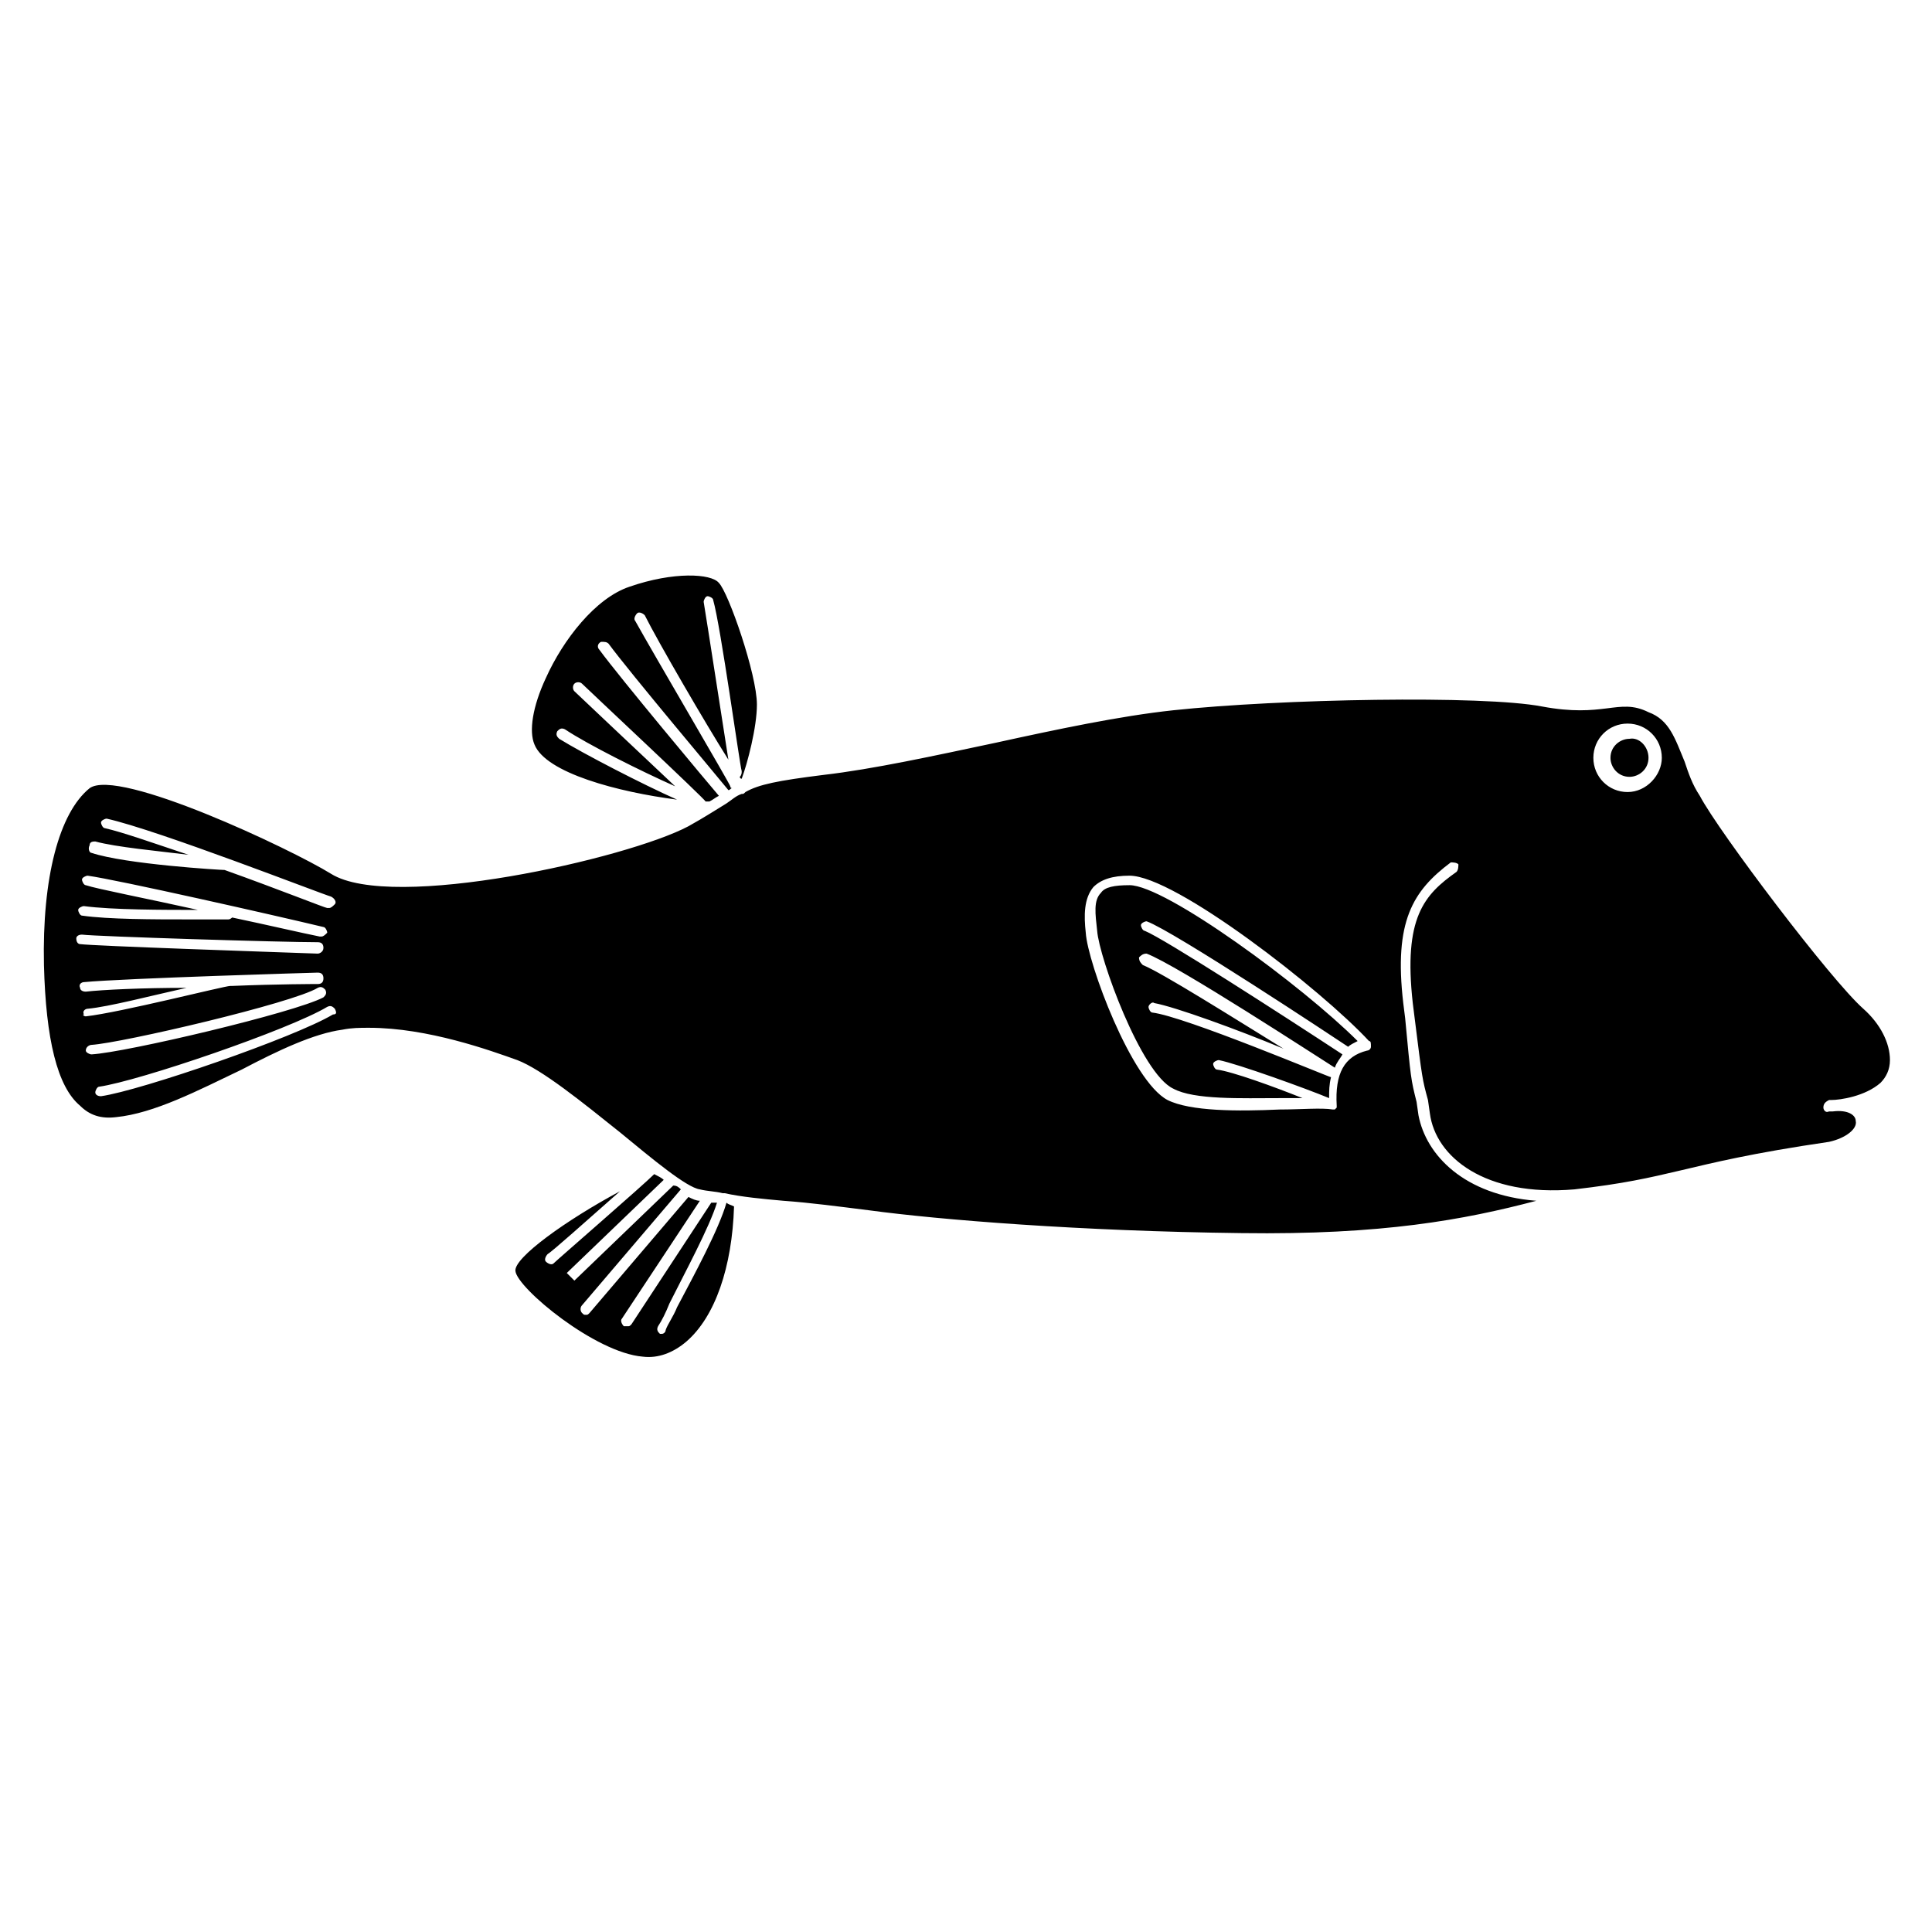 <?xml version="1.0" encoding="UTF-8"?>
<!-- Uploaded to: SVG Repo, www.svgrepo.com, Generator: SVG Repo Mixer Tools -->
<svg fill="#000000" width="800px" height="800px" version="1.1" viewBox="144 144 512 512" xmlns="http://www.w3.org/2000/svg">
 <path d="m580.87 344.83c0 3.023-2.519 5.039-5.039 5.039-3.023 0-5.039-2.519-5.039-5.039 0-3.023 2.519-5.039 5.039-5.039 2.519-0.504 5.039 2.016 5.039 5.039zm46.348 92.699c0 0.504 0.504 1.512 1.512 1.008h1.008c4.031-0.504 6.047 1.008 6.047 2.519 0.504 2.016-2.519 4.535-7.055 5.543-20.656 3.023-30.73 5.543-39.297 7.559-8.566 2.016-15.113 3.527-28.215 5.039-23.68 2.016-36.777-8.566-38.289-20.152l-0.504-3.527c-1.508-5.543-1.508-5.543-3.523-21.668l-0.504-4.027c-2.519-22.672 3.023-28.719 11.586-34.762 0.504-0.504 0.504-1.512 0.504-2.016-0.504-0.504-1.512-0.504-2.016-0.504-10.078 7.559-15.113 15.617-12.594 37.281l0.504 4.031c1.512 16.121 1.512 16.121 3.023 22.168l0.504 3.527c2.016 10.578 12.09 21.16 31.234 22.672-19.145 5.039-40.809 9.07-78.09 8.566-42.824-0.504-80.105-3.527-98.746-6.047-8.062-1.008-15.617-2.016-22.672-2.519-5.543-0.504-11.082-1.008-15.617-2.016h-0.504c-2.016-0.504-4.031-0.504-6.047-1.008-3.527-0.504-12.594-8.062-21.16-15.113-10.078-8.062-20.656-16.625-27.207-19.145-7.055-2.519-23.68-8.566-39.297-8.566-2.519 0-4.535 0-7.055 0.504-7.559 1.008-17.129 5.543-26.703 10.578-11.586 5.543-23.176 11.586-33.25 12.594-4.031 0.504-7.055-0.504-9.574-3.023-6.047-5.039-9.07-17.633-9.574-37.281-0.504-23.176 4.031-40.305 12.09-46.855 7.559-5.543 53.402 16.121 63.984 22.672 16.121 10.078 78.594-4.031 94.715-12.594 4.535-2.519 7.559-4.535 10.078-6.047 1.512-1.008 2.519-2.016 4.031-2.519 0.504 0 0.504 0 1.008-0.504 3.527-2.016 8.566-3.023 20.656-4.535 13.098-1.512 29.223-5.039 45.848-8.566 16.121-3.527 32.746-7.055 46.855-8.566 28.219-3.016 82.125-4.023 97.742-1.004 8.062 1.512 13.098 1.008 17.129 0.504 4.031-0.504 7.055-1.008 11.082 1.008 5.543 2.016 7.055 7.055 9.574 13.098 1.008 3.023 2.016 6.047 4.031 9.07 5.039 9.574 34.762 48.871 43.328 56.426 4.535 4.031 7.055 9.07 7.055 13.602 0 2.519-1.008 4.535-2.519 6.047-4.031 3.527-10.578 4.535-13.098 4.535h-0.504c-1.012 0.504-1.516 1.008-1.516 2.016zm-458.97-67.508c9.07 3.019 34.258 4.531 35.266 4.531 14.105 5.039 26.703 10.078 27.207 10.078h0.504c0.504 0 1.008-0.504 1.512-1.008s0-1.512-1.008-2.016c-2.016-0.504-45.848-17.633-59.449-20.656-0.504 0-1.512 0.504-1.512 1.008 0 0.504 0.504 1.512 1.008 1.512 4.535 1.008 13.098 4.031 22.168 7.055-8.062-1.008-19.145-2.016-24.688-3.527-0.504 0-1.512 0-1.512 1.008-0.504 1.008 0 2.016 0.504 2.016zm28.215 15.113c-9.07 0-22.672 0-30.23-1.008-0.504 0-1.512 0.504-1.512 1.008 0 0.504 0.504 1.512 1.008 1.512 7.055 1.008 19.145 1.008 28.215 1.008h10.578c0.504 0 1.008-0.504 1.008-0.504 9.574 2.016 18.137 4.031 23.176 5.039h0.504c0.504 0 1.008-0.504 1.512-1.008 0-0.504-0.504-1.512-1.008-1.512-12.594-3.023-54.914-12.594-62.473-13.602-0.504 0-1.512 0.504-1.512 1.008s0.504 1.512 1.008 1.512c3.023 1.004 16.121 3.523 29.727 6.547zm-31.238 9.066c4.031 0.504 48.871 2.016 62.977 2.519 0.504 0 1.512-0.504 1.512-1.512 0-1.008-0.504-1.512-1.512-1.512-9.57 0-58.441-1.508-62.473-2.012-1.008 0-1.512 0.504-1.512 1.008 0 1.004 0.504 1.508 1.008 1.508zm1.512 19.145s0.504 0 0 0c9.07-1.008 36.777-8.062 38.289-8.062h0.504c12.09-0.504 22.168-0.504 22.672-0.504 1.008 0 1.512-0.504 1.512-1.512 0-1.008-0.504-1.512-1.512-1.512-0.504 0-51.387 1.512-61.969 2.519-0.504 0-1.512 0.504-1.008 1.512 0 0.504 0.504 1.008 1.512 1.008 4.535-0.504 15.113-1.008 26.703-1.008-9.07 2.016-20.656 5.039-26.199 5.543-0.504 0-1.512 0.504-1.008 1.512-0.504 0 0 0.504 0.504 0.504zm1.512 10.078c9.07-0.504 53.906-11.082 61.465-15.113 0.504-0.504 1.008-1.008 0.504-2.016-0.504-0.504-1.008-1.008-2.016-0.504-6.551 4.031-51.891 14.609-59.953 15.113-0.504 0-1.512 0.504-1.512 1.512 0 0.504 1.008 1.008 1.512 1.008zm64.488-12.09c-0.504-0.504-1.008-1.008-2.016-0.504-10.078 6.047-49.879 19.648-60.457 21.16-0.504 0-1.008 1.008-1.008 1.512s0.504 1.008 1.512 1.008c10.578-1.512 51.387-15.617 61.465-21.664 1.008-0.004 1.008-0.504 0.504-1.512zm274.07 8.562c-12.594-13.602-51.387-43.832-63.48-43.832-4.535 0-7.559 1.008-9.574 3.023-2.519 3.023-2.519 7.559-2.016 12.09 0.504 8.062 12.09 39.297 21.664 44.336 6.047 3.023 18.641 3.023 29.727 2.519 5.543 0 11.082-0.504 14.105 0h0.504l0.504-0.504v-0.504c-0.504-8.566 2.016-13.098 8.062-14.609 0.504 0 1.008-0.504 1.008-1.008 0-1.008 0-1.512-0.504-1.512zm77.59-75.066c0-5.039-4.031-9.07-9.07-9.07-5.039 0-9.07 4.031-9.07 9.07 0 5.039 4.031 9.07 9.07 9.07 5.039-0.004 9.07-4.535 9.07-9.07zm-141.07 33.754c-4.031 0-6.551 0.504-7.559 2.016-2.016 2.016-1.512 5.543-1.008 10.078 0.504 7.055 11.586 37.785 20.152 41.816 5.543 3.023 18.137 2.519 28.215 2.519h6.047c-7.559-3.023-18.641-7.055-22.672-7.559-0.504 0-1.008-1.008-1.008-1.512 0-0.504 1.008-1.008 1.512-1.008 5.039 1.008 23.176 7.559 29.223 10.078 0-2.016 0-3.527 0.504-5.543-0.504 0-38.793-16.121-47.359-17.129-0.504 0-1.008-1.008-1.008-1.512 0-0.504 1.008-1.512 1.512-1.008 5.543 1.008 22.168 7.055 34.258 12.09-13.098-8.062-32.242-20.152-37.281-22.168-0.504-0.504-1.008-1.008-1.008-2.016 0.504-0.504 1.008-1.008 2.016-1.008 8.062 3.023 45.848 27.711 49.879 30.23 0.504-1.512 1.512-2.519 2.016-3.527-16.121-10.578-47.359-30.73-52.395-32.746-0.504 0-1.008-1.008-1.008-1.512 0-0.504 1.008-1.008 1.512-1.008 7.055 2.519 50.383 31.234 53.402 33.25 0.504-0.504 1.512-1.008 2.519-1.512-14.613-14.609-50.887-41.312-60.461-41.312zm-106.8 84.137c-2.016 7.055-8.566 19.145-13.098 27.711-1.008 2.519-2.519 4.535-3.023 6.047 0 0.504-0.504 1.008-1.008 1.008h-0.504c-0.504-0.504-1.008-1.008-0.504-2.016 1.008-1.512 2.016-3.527 3.023-6.047 4.031-8.062 10.578-20.152 12.594-26.703h-1.512l-21.16 32.242c-0.504 0.504-0.504 0.504-1.008 0.504h-1.008c-0.504-0.504-1.008-1.512-0.504-2.016l20.656-31.234c-1.008 0-2.016-0.504-3.023-1.008l-26.199 30.73c-0.504 0.504-0.504 0.504-1.008 0.504s-0.504 0-1.008-0.504c-0.504-0.504-0.504-1.512 0-2.016l26.199-30.73c-0.504-0.504-1.008-1.008-2.016-1.008l-26.199 25.191-2.016-2.016 25.695-24.688c-0.504-0.504-1.512-1.008-2.519-1.512-3.023 3.023-25.695 22.672-26.703 23.68-0.504 0.504-1.512 0-2.016-0.504s0-1.512 0.504-2.016c1.008-0.504 10.578-9.07 19.145-16.625-14.105 7.559-28.215 17.633-27.711 21.16 0.504 4.535 21.16 21.664 33.754 22.672 4.031 0.504 8.062-1.008 11.586-4.031 7.559-6.551 12.09-19.648 12.594-35.77-0.996-0.504-1.5-0.504-2.004-1.008zm-47.863-139.05c-3.527 7.559-4.535 14.105-3.023 17.633 3.023 7.559 22.168 12.594 37.785 14.609-9.07-4.031-24.688-12.09-31.234-16.121-0.504-0.504-1.008-1.008-0.504-2.016 0.504-0.504 1.008-1.008 2.016-0.504 6.047 4.031 20.152 11.082 29.223 15.113-9.07-8.566-25.695-24.184-26.703-25.191-0.504-0.504-0.504-1.512 0-2.016 0.504-0.504 1.512-0.504 2.016 0 1.512 1.512 32.746 30.73 32.746 31.234h1.008c1.008-0.504 1.512-1.008 2.519-1.512-3.023-3.527-26.199-31.234-31.738-38.793-0.504-0.504-0.504-1.512 0.504-2.016 1.004 0.004 1.508 0.004 2.012 0.508 5.543 7.559 29.727 36.273 31.738 38.793 0.504 0 0.504-0.504 1.008-0.504 0 0-0.504 0-0.504-0.504 0-0.504-20.152-34.762-25.191-43.832-0.504-0.504 0-1.512 0.504-2.016 0.504-0.504 1.512 0 2.016 0.504 3.527 7.055 16.121 28.719 22.168 38.289-1.512-9.574-5.543-35.77-6.551-41.816 0-0.504 0.504-1.512 1.008-1.512 0.504 0 1.512 0.504 1.512 1.008 2.016 7.055 7.055 43.832 7.559 45.344 0 0.504 0 1.008-0.504 1.512 0 0 0 0.504 0.504 0.504 1.512-4.031 4.031-13.602 4.031-19.648 0-8.062-7.559-29.727-10.078-32.242-2.016-2.519-12.09-3.023-23.68 1.008-9.066 3.023-17.629 14.105-22.164 24.184z"/>
</svg>